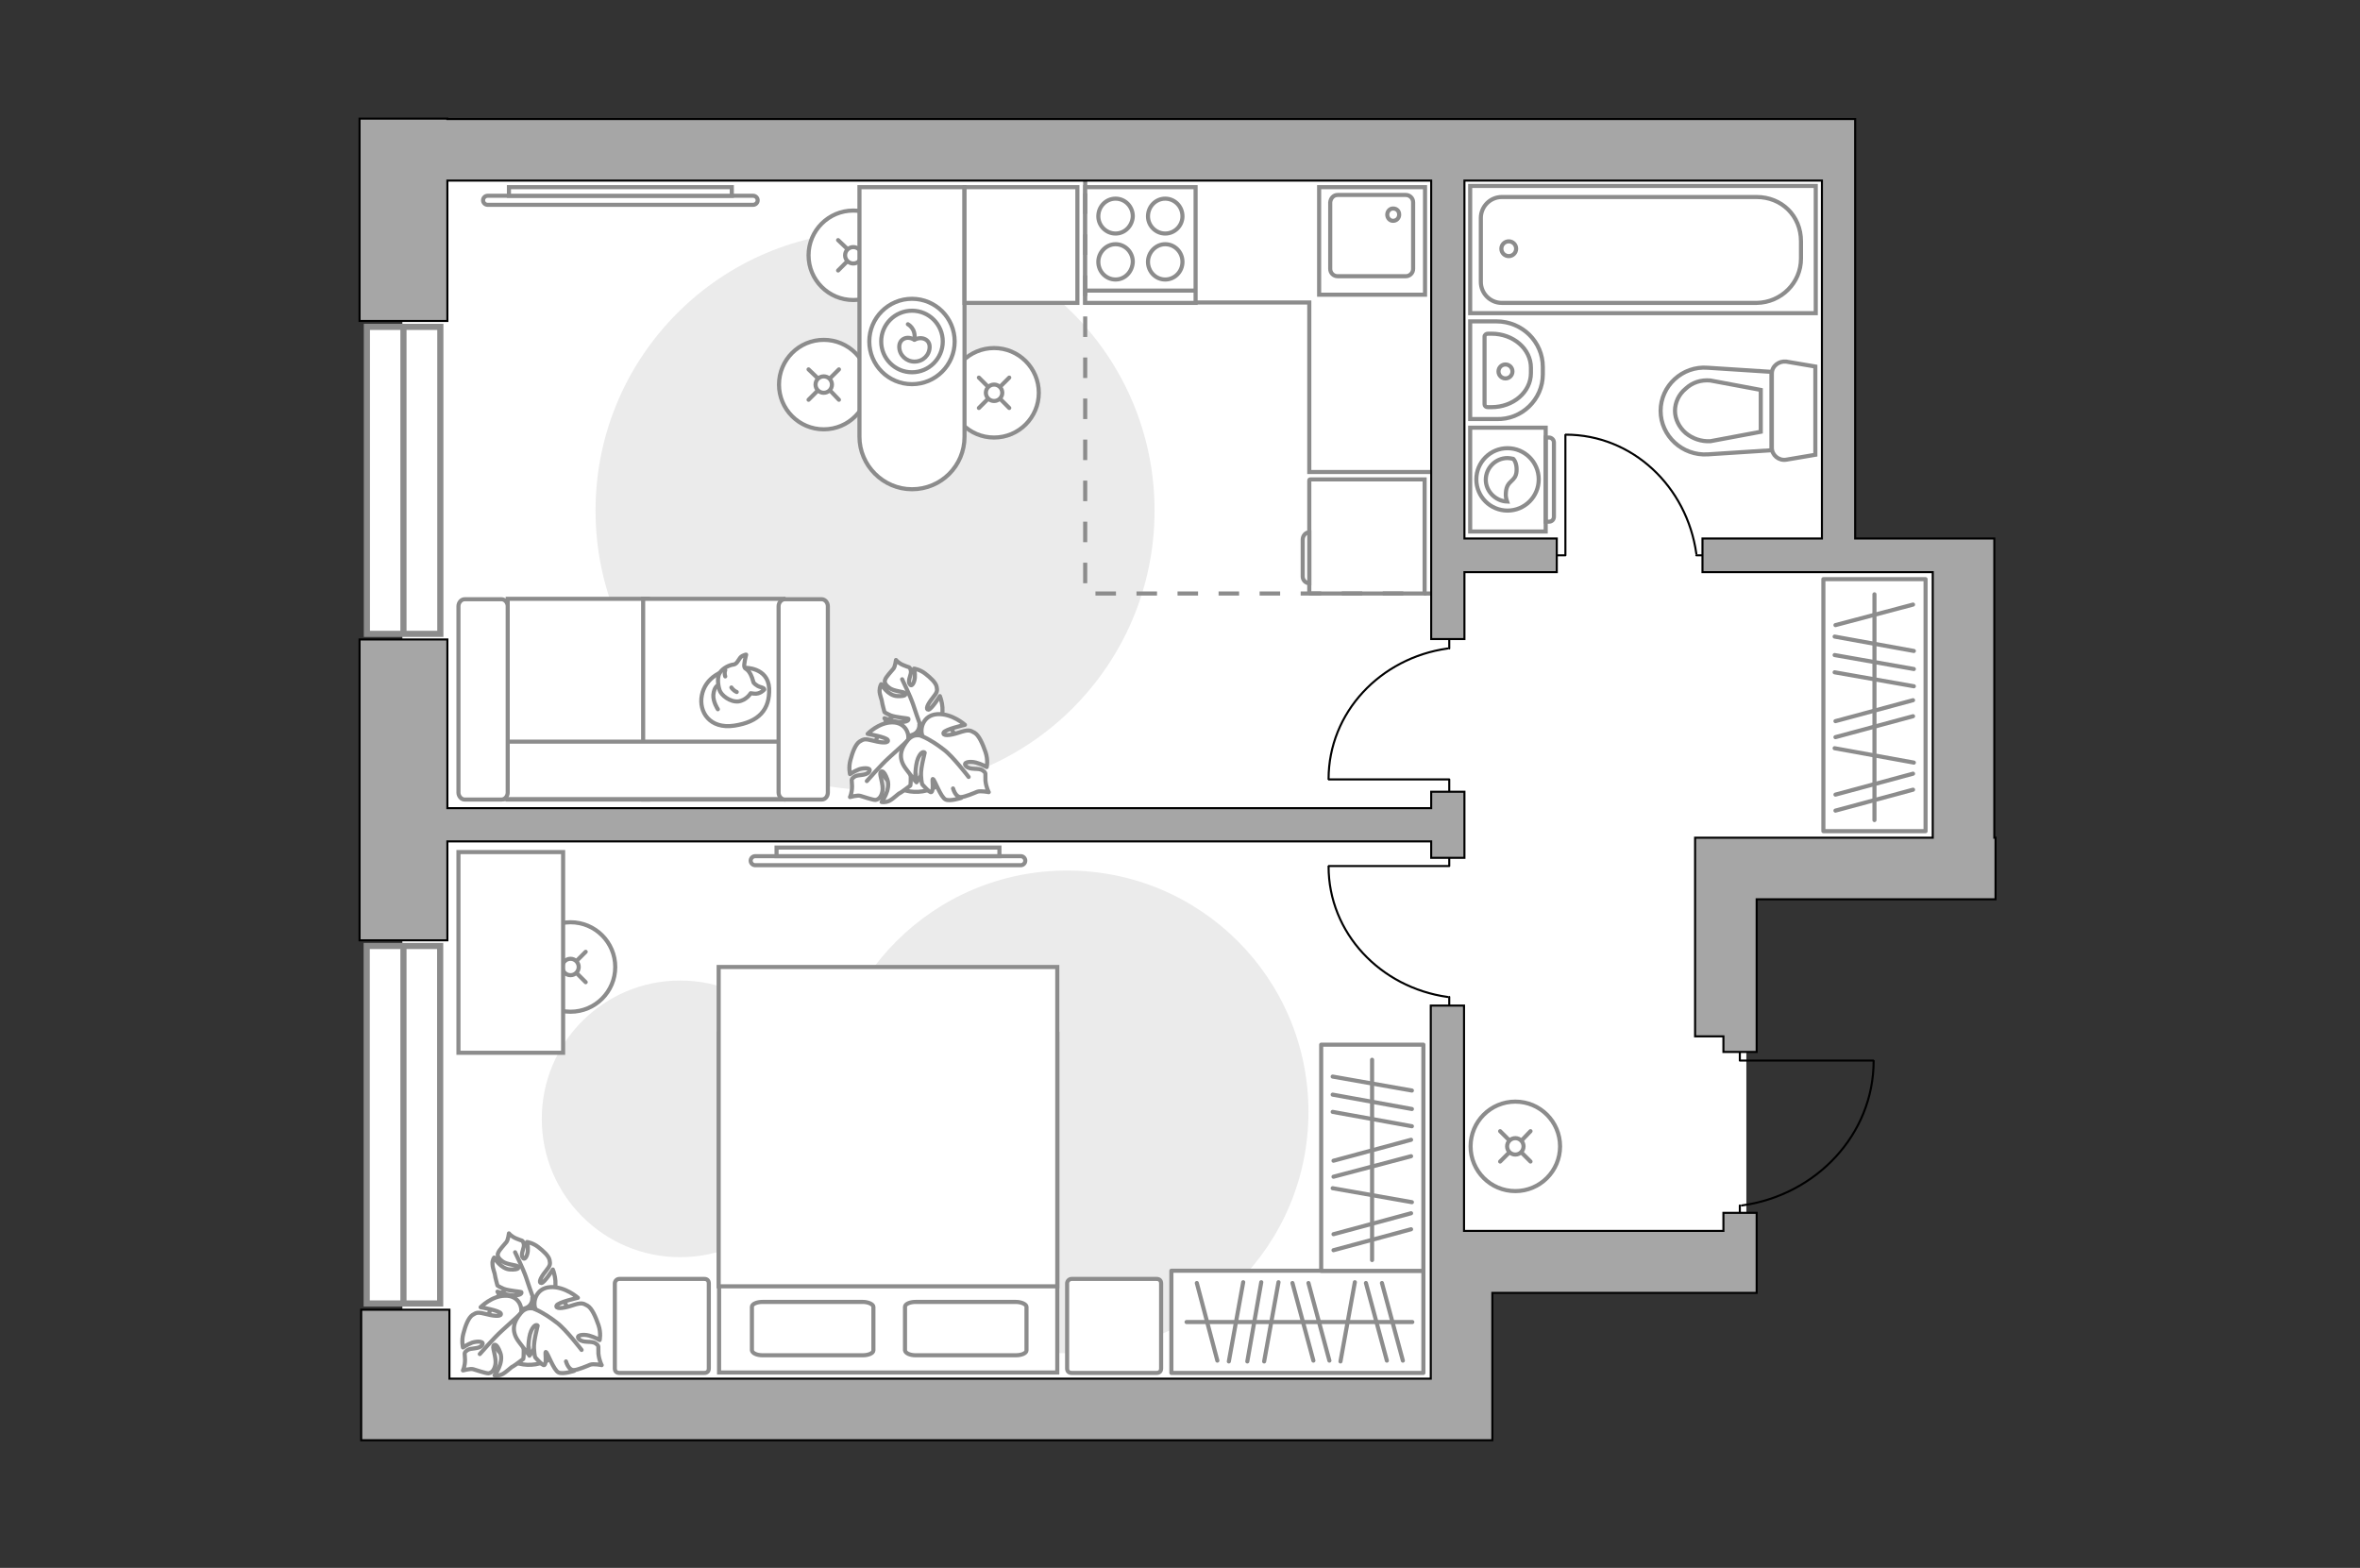 <?xml version="1.0" encoding="utf-8"?>
<!-- Generator: Adobe Illustrator 25.2.1, SVG Export Plug-In . SVG Version: 6.00 Build 0)  -->
<svg version="1.1" xmlns="http://www.w3.org/2000/svg" xmlns:xlink="http://www.w3.org/1999/xlink" x="0px" y="0px"
	 viewBox="0 0 575 382" style="enable-background:new 0 0 575 382;" xml:space="preserve">
<rect x="0" y="0" width="575" height="382" fill="#333333" stroke="none"/>
<style type="text/css">
	.st0{fill:#FFFFFF;}
	.st1{fill:#EBEBEB;}
	.st2{fill:#FFFFFF;stroke:#8C8C8C;stroke-miterlimit:10;}
	.st3{fill:#FFFFFF;stroke:#8C8C8C;stroke-linecap:round;stroke-linejoin:round;stroke-miterlimit:10;}
	.st4{fill:none;stroke:#8C8C8C;stroke-linecap:round;stroke-linejoin:round;stroke-miterlimit:10;}
	.st5{fill:#FFFFFF;stroke:#8C8C8C;stroke-linecap:round;stroke-miterlimit:10;}
	.st6{fill:none;stroke:#000000;stroke-width:0.5;stroke-linecap:round;stroke-linejoin:round;stroke-miterlimit:10;}
	.st7{fill:#FFFFFF;stroke:#8C8C8C;stroke-width:1.5;stroke-linecap:round;stroke-miterlimit:10;}
	.st8{fill-rule:evenodd;clip-rule:evenodd;fill:#FFFFFF;fill-opacity:0.1;stroke:#8C8C8C;stroke-miterlimit:10;}
	.st9{fill:none;stroke:#8C8C8C;stroke-miterlimit:10;stroke-dasharray:5,5;}
	.st10{fill:#A6A6A6;stroke:#000000;stroke-width:0.5;stroke-miterlimit:10;}
</style>
<g id="bg_1_">
	
		<rect x="70.9" y="63.6" transform="matrix(6.123234e-17 -1 1 6.123234e-17 34.435 414.391)" class="st0" width="306.9" height="252.8"/>
	
		<rect x="242.4" y="127" transform="matrix(6.123234e-17 -1 1 6.123234e-17 207.89 552.471)" class="st0" width="275.7" height="90.6"/>
	
		<rect x="400.9" y="135" transform="matrix(6.123234e-17 -1 1 6.123234e-17 264.192 613.848)" class="st0" width="76.3" height="79.7"/>
	
		<rect x="341.9" y="63.7" transform="matrix(6.123234e-17 -1 1 6.123234e-17 305.582 511.027)" class="st0" width="132.8" height="78.1"/>
</g>
<g id="furniture_1_">
	<path id="Vector_4_" class="st1" d="M145.1,124.4c0,37.6,30.5,68.1,68.1,68.1s68.1-30.5,68.1-68.1s-30.5-68.1-68.1-68.1
		S145.1,86.8,145.1,124.4z"/>
	<path id="Vector_1_" class="st1" d="M260,212.1c-32.5,0-58.8,26.3-58.8,58.8s26.3,58.8,58.8,58.8s58.8-26.3,58.8-58.8
		S292.5,212.1,260,212.1z"/>
	<path id="Vector_2_" class="st1" d="M165.7,238.9c-18.6,0-33.7,15.1-33.7,33.7s15.1,33.7,33.7,33.7s33.7-15.1,33.7-33.7
		S184.4,238.9,165.7,238.9z"/>
	<g>
		<path id="Vector_8_1_" class="st2" d="M319,144.4l0-27.4c0-0.1,0.1-0.2,0.2-0.2l27.9,0l0,27.8l-27.9,0
			C319.1,144.6,319,144.5,319,144.4z"/>
		<path id="Vector_9_1_" class="st2" d="M319,129.7v12.4c-0.9,0-1.6-0.8-1.6-1.6v-9C317.4,130.5,318.1,129.7,319,129.7z"/>
	</g>
	<g>
		
			<rect x="426" y="159.3" transform="matrix(-5.432118e-11 1 -1 -5.432118e-11 628.454 -284.893)" class="st3" width="61.4" height="24.9"/>
		<line class="st4" x1="447" y1="155.1" x2="466.3" y2="158.6"/>
		<line class="st4" x1="447" y1="182.3" x2="466.3" y2="185.8"/>
		<line class="st4" x1="447" y1="159.6" x2="466.3" y2="163"/>
		<line class="st4" x1="447" y1="163.8" x2="466.3" y2="167.2"/>
		<line class="st4" x1="447.2" y1="152.3" x2="466.1" y2="147.3"/>
		<line class="st4" x1="447.2" y1="175.7" x2="466.1" y2="170.6"/>
		<line class="st4" x1="447.2" y1="179.6" x2="466.1" y2="174.5"/>
		<line class="st4" x1="447.2" y1="193.6" x2="466.1" y2="188.5"/>
		<line class="st4" x1="447.2" y1="197.5" x2="466.1" y2="192.4"/>
		<line class="st4" x1="456.7" y1="144.8" x2="456.7" y2="199.8"/>
	</g>
	<g>
		<rect x="285.4" y="309.6" class="st3" width="61.4" height="24.9"/>
		<line class="st4" x1="299.4" y1="331.7" x2="302.9" y2="312.4"/>
		<line class="st4" x1="326.6" y1="331.7" x2="330.1" y2="312.4"/>
		<line class="st4" x1="303.9" y1="331.7" x2="307.3" y2="312.4"/>
		<line class="st4" x1="308" y1="331.7" x2="311.5" y2="312.4"/>
		<line class="st4" x1="296.6" y1="331.5" x2="291.6" y2="312.6"/>
		<line class="st4" x1="320" y1="331.5" x2="314.9" y2="312.6"/>
		<line class="st4" x1="323.9" y1="331.5" x2="318.8" y2="312.6"/>
		<line class="st4" x1="337.9" y1="331.5" x2="332.8" y2="312.6"/>
		<line class="st4" x1="341.8" y1="331.5" x2="336.7" y2="312.6"/>
		<line class="st4" x1="289.1" y1="322.1" x2="344.1" y2="322.1"/>
	</g>
	<g>
		
			<rect x="306.8" y="269.6" transform="matrix(-6.055530e-11 1 -1 -6.055530e-11 616.4 -52.272)" class="st3" width="55.1" height="24.9"/>
		<line class="st4" x1="324.7" y1="262.3" x2="344" y2="265.7"/>
		<line class="st4" x1="324.7" y1="289.5" x2="344" y2="292.9"/>
		<line class="st4" x1="324.7" y1="266.7" x2="344" y2="270.2"/>
		<line class="st4" x1="324.7" y1="270.9" x2="344" y2="274.4"/>
		<line class="st4" x1="324.9" y1="282.8" x2="343.8" y2="277.7"/>
		<line class="st4" x1="324.9" y1="286.7" x2="343.8" y2="281.7"/>
		<line class="st4" x1="324.9" y1="300.7" x2="343.8" y2="295.6"/>
		<line class="st4" x1="324.9" y1="304.6" x2="343.8" y2="299.5"/>
		<line class="st4" x1="334.3" y1="258.2" x2="334.3" y2="307"/>
	</g>
	<g>
		<circle class="st5" cx="200.7" cy="93.7" r="10.9"/>
		<line class="st5" x1="204.4" y1="90" x2="202.3" y2="92.1"/>
		<circle class="st5" cx="200.7" cy="93.7" r="2"/>
		<line class="st5" x1="199.2" y1="95.2" x2="197" y2="97.4"/>
		<line class="st5" x1="197" y1="90" x2="199.2" y2="92.1"/>
		<line class="st5" x1="202.3" y1="95.2" x2="204.4" y2="97.4"/>
	</g>
	<g>
		<circle class="st5" cx="242.2" cy="95.7" r="10.9"/>
		<line class="st5" x1="245.9" y1="92" x2="243.7" y2="94.2"/>
		<circle class="st5" cx="242.2" cy="95.7" r="2"/>
		<line class="st5" x1="240.7" y1="97.2" x2="238.5" y2="99.4"/>
		<line class="st5" x1="238.5" y1="92" x2="240.7" y2="94.2"/>
		<line class="st5" x1="243.7" y1="97.2" x2="245.9" y2="99.4"/>
	</g>
	<g>
		<circle class="st5" cx="139" cy="235.6" r="10.9"/>
		<line class="st5" x1="142.7" y1="231.9" x2="140.5" y2="234.1"/>
		<circle class="st5" cx="139" cy="235.6" r="2"/>
		<line class="st5" x1="137.5" y1="237.1" x2="135.3" y2="239.3"/>
		<line class="st5" x1="135.3" y1="231.9" x2="137.5" y2="234.1"/>
		<line class="st5" x1="140.5" y1="237.1" x2="142.7" y2="239.3"/>
	</g>
	<g>
		<circle class="st5" cx="369.2" cy="279.3" r="10.9"/>
		<line class="st5" x1="372.9" y1="275.6" x2="370.8" y2="277.8"/>
		<circle class="st5" cx="369.2" cy="279.3" r="2"/>
		<line class="st5" x1="367.7" y1="280.8" x2="365.5" y2="283"/>
		<line class="st5" x1="365.5" y1="275.6" x2="367.7" y2="277.8"/>
		<line class="st5" x1="370.7" y1="280.8" x2="372.9" y2="283"/>
	</g>
	<g>
		<circle class="st5" cx="207.9" cy="62.2" r="10.9"/>
		<line class="st5" x1="211.6" y1="58.5" x2="209.4" y2="60.6"/>
		<circle class="st5" cx="207.9" cy="62.2" r="2"/>
		<line class="st5" x1="206.4" y1="63.7" x2="204.2" y2="65.9"/>
		<line class="st5" x1="204.2" y1="58.5" x2="206.4" y2="60.6"/>
		<line class="st5" x1="209.4" y1="63.7" x2="211.6" y2="65.9"/>
	</g>
	<g>
		<path class="st2" d="M222.2,119.2L222.2,119.2c7.1,0,12.8-5.7,12.8-12.8V45.6h-25.6v60.8C209.4,113.4,215.2,119.2,222.2,119.2z"/>
		<circle class="st4" cx="222.2" cy="83.2" r="10.4"/>
		<circle class="st4" cx="222.2" cy="83.2" r="7.5"/>
		<path class="st4" d="M219.1,84.5c0,2,1.7,3.6,3.7,3.6c2.1,0,3.7-1.6,3.7-3.6c0-2-2.2-2.6-3.7-1.7
			C221.1,81.7,219.1,82.5,219.1,84.5z"/>
		<path class="st4" d="M221.2,79c0,0,2,1,1.6,3.7"/>
	</g>
	<g>
		<polyline class="st6" points="381.4,106 381.4,135.3 376.6,135.3 		"/>
		<line class="st6" x1="417.6" y1="135.3" x2="413.3" y2="135.3"/>
		<path class="st6" d="M413.3,134.9c-2.3-16.4-15.6-29-31.8-29"/>
	</g>
	<g>
		<polyline class="st6" points="323.8,189.9 353.1,189.9 353.1,194.7 		"/>
		<line class="st6" x1="353.1" y1="153.6" x2="353.1" y2="158"/>
		<path class="st6" d="M352.7,158c-16.4,2.3-29,15.6-29,31.8"/>
	</g>
	<g>
		<polyline class="st6" points="323.8,211 353.1,211 353.1,206.2 		"/>
		<line class="st6" x1="353.1" y1="247.2" x2="353.1" y2="242.9"/>
		<path class="st6" d="M352.7,242.9c-16.4-2.3-29-15.6-29-31.8"/>
	</g>
	<g>
		<path class="st2" d="M183.5,47.7c0.6,0,1.1,0.5,1.1,1.1s-0.5,1.1-1.1,1.1l-64.7,0c-0.6,0-1.1-0.5-1.1-1.1s0.5-1.1,1.1-1.1
			L183.5,47.7z"/>
		<rect x="124" y="45.6" class="st2" width="54.3" height="2.1"/>
	</g>
	<g>
		<path class="st2" d="M248.7,208.6c0.6,0,1.1,0.5,1.1,1.1s-0.5,1.1-1.1,1.1l-64.7,0c-0.6,0-1.1-0.5-1.1-1.1s0.5-1.1,1.1-1.1
			L248.7,208.6z"/>
		<rect x="189.2" y="206.5" class="st2" width="54.3" height="2.1"/>
	</g>
	<g>
		<path id="Vector_98_1_" class="st2" d="M257.6,251.9h-82.4v82.5h82.4V251.9z"/>
		<path id="Vector_99_1_" class="st2" d="M175.2,235.6h82.4v77.8h-72.7h-9.8v-10.6V235.6z"/>
		<path id="Vector_100_1_" class="st4" d="M223.1,330.2h24.4c1.4,0,2.6-0.5,2.6-1.2v-10.6c0-0.6-1.2-1.2-2.6-1.2h-24.4
			c-1.4,0-2.6,0.5-2.6,1.2V329C220.6,329.7,221.7,330.2,223.1,330.2z"/>
		<path id="Vector_101_1_" class="st4" d="M185.8,330.2h24.4c1.4,0,2.6-0.5,2.6-1.2v-10.6c0-0.6-1.2-1.2-2.6-1.2h-24.4
			c-1.4,0-2.6,0.5-2.6,1.2V329C183.3,329.7,184.4,330.2,185.8,330.2z"/>
	</g>
	<path id="Vector_5_2_" class="st3" d="M149.8,312.7v20.7c0,0.7,0.4,1.1,1.1,1.1h20.7c0.7,0,1.1-0.4,1.1-1.1v-20.7
		c0-0.7-0.4-1.1-1.1-1.1h-20.7C150.3,311.6,149.8,312.1,149.8,312.7z"/>
	<path id="Vector_5_1_" class="st3" d="M260,312.7v20.7c0,0.7,0.4,1.1,1.1,1.1h20.7c0.7,0,1.1-0.4,1.1-1.1v-20.7
		c0-0.7-0.4-1.1-1.1-1.1h-20.7C260.5,311.6,260,312.1,260,312.7z"/>
	<polyline class="st2" points="350,115 319,115 319,73.7 264.4,73.7 264.4,36.3 	"/>
	<rect x="235" y="45.6" class="st2" width="27.5" height="28.2"/>
	<g>
		<path id="Vector_55_5_" class="st2" d="M123.7,194.8h34.2v-48.9h-34.2V194.8z"/>
		<path id="Vector_56_6_" class="st2" d="M156.7,194.8h34.2v-48.9h-34.2V194.8z"/>
		<path id="Vector_57_5_" class="st2" d="M117.7,180.7l-3.2,14h81.3v-14H117.7z"/>
		<path id="Vector_58_5_" class="st2" d="M123.7,193.1v-45.4c0-0.9-0.7-1.7-1.5-1.7h-9c-0.8,0-1.5,0.8-1.5,1.7v45.4
			c0,0.9,0.7,1.7,1.5,1.7h9C123,194.8,123.7,194,123.7,193.1z"/>
		<path id="Vector_59_5_" class="st2" d="M201.7,193.1v-45.4c0-0.9-0.7-1.7-1.5-1.7h-9c-0.8,0-1.5,0.8-1.5,1.7v45.4
			c0,0.9,0.7,1.7,1.5,1.7h9C201.1,194.8,201.7,194,201.7,193.1z"/>
		<g>
			<path class="st3" d="M181.4,162.7c0,0,5.7-0.2,6,5c0.2,5.2-2.5,8.2-8.5,9.1c-6,0.9-8.7-3.4-7.9-7.4
				C171.8,165.3,175.7,162.7,181.4,162.7z"/>
			<path class="st3" d="M183.6,166.3c0,0,0.6,0.8,1.7,1.1s0.9,0.6,0.9,0.6s-1,1.2-2.5,1c-0.8-0.1-0.8-0.1-0.8-0.1s-1,1.7-3,2
				c-2,0.2-4.2-1.5-4.6-2.8c-0.4-1.3-0.6-3.2,0.1-4.2c0.7-1.1,2.3-1.9,3.4-2c1-0.2,1.2-1.7,2.1-2.1c0.9-0.4,0.9-0.3,0.9-0.3
				s-0.7,2.6-0.4,3.1C181.5,163.1,182.7,162.8,183.6,166.3z"/>
			<path class="st3" d="M178.2,167.5c0,0,0.4,0.7,1.3,1.1"/>
			<path class="st3" d="M176.7,164.8c0,0-0.3-0.8,0-1.5"/>
			<path class="st4" d="M174.9,167c0,0-0.9,0.3-1.1,2.3c-0.1,1.7,1.1,3.5,1.1,3.5"/>
		</g>
	</g>
	<g>
		<path id="Vector_60_6_" class="st2" d="M221.7,172.9c-5.5,0.9-9.3,6-8.4,11.5c0.9,5.5,6,9.3,11.5,8.4c5.5-0.9,9.3-6,8.4-11.5
			C232.3,175.8,227.2,172.1,221.7,172.9z"/>
		<path class="st3" d="M224,176.5c0,0,0.2,1.8-1.6,2.5c-1.9,0.7-3.8,0.8-5.3-1.5c-1.5-2.3-1.6-2.5-1.6-2.5s2.8,1.1,4.4,0.9
			c1.6-0.1,1.5-0.7,1.4-0.8c-0.1-0.1-3-0.3-4.3-0.8c-1.3-0.6-1.5-0.8-1.5-0.8s-0.6-2.2-0.6-2.5c0-0.4-0.6-1.7-0.6-2.7
			s0.4-1.6,0.4-1.6s1.6,2.8,3.9,2.9c2.3,0.1,2.2-0.5,1.8-0.8c-0.4-0.3-2.7-0.4-3.7-1.2c-1.1-0.8-1.3-1.5-1-2.1
			c0.2-0.6,1.6-2.1,2-2.6c0.4-0.5,0.6-2.1,0.6-2.1s0.6,0.8,1.9,1.3c1.3,0.6,1.4,0.2,1.7,1.2c0.3,1-0.8,2.3-0.3,3.3
			c0.5,1,1.2-0.3,1.3-1.5c0.1-1.2-0.2-2.2-0.2-2.2s1.4,0.2,2.7,1.2c1.3,1,2.6,2.2,2.8,3.2c0.2,1,0.2,1.3-1,2.8
			c-1.3,1.6-1.7,2.8-1,2.8c0.7,0,2.8-3.3,2.8-3.3s1.3,3.1,0.2,5.7C227.8,178,224.9,177.6,224,176.5z"/>
		<path class="st4" d="M219.8,165.5c0,0,2,4.1,2.7,6.2c0.4,1.3,1.3,3.8,1.7,4.9c0.5,1.5,0.5,3.1,0.2,4.6"/>
		<path class="st3" d="M221.1,180.7c0,0,1.8-1.1,3.4,0.6c1.6,1.7,2.6,3.7,0.8,6.4c-1.8,2.7-2,2.9-2,2.9s-0.1-3.5-1-5.1
			c-0.9-1.6-1.5-1.3-1.5-1.1c0,0.2,1.1,3.3,1.1,5s-0.1,2-0.1,2s-2.1,1.6-2.5,1.8c-0.4,0.1-1.6,1.4-2.6,1.9c-1,0.5-1.9,0.3-1.9,0.3
			s2.3-3,1.4-5.5c-0.9-2.5-1.6-2.1-1.7-1.6c-0.2,0.5,0.8,3,0.5,4.5c-0.3,1.5-1,2-1.7,2.1c-0.7,0-3-0.8-3.7-1s-2.5,0.3-2.5,0.3
			s0.5-1,0.5-2.6c0-1.6-0.4-1.6,0.5-2.3c0.9-0.7,2.8-0.2,3.6-1.2c0.8-1-0.9-1.1-2.3-0.7c-1.3,0.5-2.3,1.2-2.3,1.2s-0.4-1.6,0.1-3.4
			c0.5-1.9,1.2-3.8,2.2-4.5c1-0.6,1.2-0.8,3.5-0.2c2.3,0.6,3.7,0.5,3.4-0.2c-0.3-0.7-4.9-1.5-4.9-1.5s2.7-2.8,6-2.8
			C220.9,176,221.8,179.3,221.1,180.7z"/>
		<path class="st4" d="M211.2,190.3c0,0,3.5-4,5.4-5.7c1.2-1.1,3.5-3.2,4.4-4c1.4-1.2,3.1-2,4.9-2.4"/>
		<g>
			<path class="st3" d="M232.2,192.1c0.5,1.6,1.3,2.2,2,2.1c0.8,0,3.2-1,3.9-1.3c0.8-0.3,2.8,0.1,2.8,0.1s-0.6-1-0.8-2.8
				c-0.1-1.8,0.3-1.8-0.7-2.5c-1-0.7-3,0-4-1c-1-1,0.9-1.3,2.4-0.9c1.5,0.4,2.6,1.1,2.6,1.1s0.4-1.7-0.3-3.7c-0.7-2-1.6-4.1-2.7-4.7
				c-1.1-0.6-1.4-0.8-3.8,0c-2.4,0.8-4,0.8-3.7,0c0.3-0.8,5.2-1.9,5.2-1.9s-3.1-2.8-6.7-2.6c-3.6,0.2-4.4,3.8-3.6,5.4
				c0,0-2-1-3.6,0.9c-1.6,1.9-2.6,4.2-0.5,7c2.1,2.8,2.3,3,2.3,3s-0.1-3.8,0.7-5.6c0.8-1.8,1.5-1.5,1.6-1.3c0,0.2-1,3.6-0.9,5.5
				c0.1,1.8,0.3,2.2,0.3,2.2s1.8,2.1,2.2,1.9c0.7-0.4,0.1-3.3,0.4-3.2c0.4,0.1,1.9,4.5,3.1,5c1.1,0.5,3.8-0.4,3.8-0.4"/>
			<path class="st4" d="M236,189.3c0,0-3.9-5.1-6.1-6.7c-1.4-1.1-3.5-2.5-5.2-3.2"/>
		</g>
	</g>
	<g>
		<path id="Vector_60_1_" class="st2" d="M127.4,312.5c-5.5,0.9-9.3,6-8.4,11.5c0.9,5.5,6,9.3,11.5,8.4c5.5-0.9,9.3-6,8.4-11.5
			S132.9,311.7,127.4,312.5z"/>
		<path class="st3" d="M129.7,316.2c0,0,0.2,1.8-1.6,2.5c-1.9,0.7-3.8,0.8-5.3-1.5c-1.5-2.3-1.6-2.5-1.6-2.5s2.8,1.1,4.4,0.9
			c1.6-0.1,1.5-0.7,1.4-0.8c-0.1-0.1-3-0.3-4.3-0.8c-1.3-0.6-1.5-0.8-1.5-0.8s-0.6-2.2-0.6-2.5c0-0.4-0.6-1.7-0.6-2.7
			c-0.1-1,0.4-1.6,0.4-1.6s1.6,2.8,3.9,2.9c2.3,0.1,2.2-0.5,1.8-0.8c-0.4-0.3-2.7-0.4-3.7-1.2c-1.1-0.8-1.3-1.5-1-2.1
			c0.2-0.6,1.6-2.1,2-2.6c0.4-0.5,0.6-2.1,0.6-2.1s0.6,0.8,1.9,1.3c1.3,0.6,1.4,0.2,1.7,1.2c0.3,1-0.8,2.3-0.3,3.3
			c0.5,1,1.2-0.3,1.3-1.5c0.1-1.2-0.2-2.2-0.2-2.2s1.4,0.2,2.7,1.2c1.3,1,2.6,2.2,2.8,3.2c0.2,1,0.2,1.3-1,2.8
			c-1.3,1.6-1.7,2.8-1,2.8c0.7,0,2.8-3.3,2.8-3.3s1.3,3.1,0.2,5.7C133.5,317.6,130.6,317.2,129.7,316.2z"/>
		<path class="st4" d="M125.5,305.1c0,0,2,4.1,2.7,6.2c0.4,1.3,1.3,3.8,1.7,4.9c0.5,1.5,0.5,3.1,0.2,4.6"/>
		<path class="st3" d="M126.8,320.4c0,0,1.8-1.1,3.4,0.6c1.6,1.7,2.6,3.7,0.8,6.4c-1.8,2.7-2,2.9-2,2.9s-0.1-3.5-1-5.1
			c-0.9-1.6-1.5-1.3-1.5-1.1c0,0.2,1.1,3.3,1.1,5s-0.1,2-0.1,2s-2.1,1.6-2.5,1.8c-0.4,0.1-1.6,1.4-2.6,1.9c-1,0.5-1.9,0.3-1.9,0.3
			s2.3-3,1.4-5.5c-0.9-2.5-1.6-2.1-1.7-1.6c-0.2,0.5,0.8,3,0.5,4.5c-0.3,1.5-1,2-1.7,2.1c-0.7,0-3-0.8-3.7-1
			c-0.7-0.2-2.5,0.3-2.5,0.3s0.5-1,0.5-2.6c0-1.6-0.4-1.6,0.5-2.3c0.9-0.7,2.8-0.2,3.6-1.2c0.8-1-0.9-1.1-2.3-0.7
			c-1.3,0.5-2.3,1.2-2.3,1.2s-0.4-1.6,0.1-3.4c0.5-1.9,1.2-3.8,2.2-4.5c1-0.6,1.2-0.8,3.5-0.2c2.3,0.6,3.7,0.5,3.4-0.2
			c-0.3-0.7-4.9-1.5-4.9-1.5s2.7-2.8,6-2.8C126.6,315.6,127.5,318.9,126.8,320.4z"/>
		<path class="st4" d="M116.9,329.9c0,0,3.5-4,5.4-5.7c1.2-1.1,3.5-3.2,4.4-4c1.4-1.2,3.1-2,4.9-2.4"/>
		<g>
			<path class="st3" d="M137.9,331.7c0.5,1.6,1.3,2.2,2,2.1c0.8,0,3.2-1,3.9-1.3c0.8-0.3,2.8,0.1,2.8,0.1s-0.6-1-0.8-2.8
				c-0.1-1.8,0.3-1.8-0.7-2.5c-1-0.7-3,0-4-1c-1-1,0.9-1.3,2.4-0.9c1.5,0.4,2.6,1.1,2.6,1.1s0.4-1.7-0.3-3.7s-1.6-4.1-2.7-4.7
				c-1.1-0.6-1.4-0.8-3.8,0c-2.4,0.8-4,0.8-3.7,0c0.3-0.8,5.2-1.9,5.2-1.9s-3.1-2.8-6.7-2.6c-3.6,0.2-4.4,3.8-3.6,5.4
				c0,0-2-1-3.6,0.9c-1.6,1.9-2.6,4.2-0.5,7s2.3,3,2.3,3s-0.1-3.8,0.7-5.6c0.8-1.8,1.5-1.5,1.6-1.3c0,0.2-1,3.6-0.9,5.5
				c0.1,1.8,0.3,2.2,0.3,2.2s1.8,2.1,2.2,1.9c0.7-0.4,0.1-3.3,0.4-3.2c0.4,0.1,1.9,4.5,3.1,5c1.1,0.5,3.8-0.4,3.8-0.4"/>
			<path class="st4" d="M141.7,328.9c0,0-3.9-5.1-6.1-6.7c-1.4-1.1-3.5-2.5-5.2-3.2"/>
		</g>
	</g>
	<rect x="111.7" y="207.6" class="st2" width="25.5" height="48.9"/>
</g>
<g id="windows_1_">
	<g>
		
			<rect x="54.8" y="265.1" transform="matrix(6.123234e-17 -1 1 6.123234e-17 -175.755 372.382)" class="st7" width="87.1" height="17.9"/>
		<line class="st7" x1="98.3" y1="316.9" x2="98.3" y2="231.3"/>
	</g>
	<g>
		
			<rect x="60.9" y="108.1" transform="matrix(6.123234e-17 -1 1 6.123234e-17 -18.713 215.341)" class="st7" width="74.8" height="17.9"/>
		<line class="st7" x1="98.3" y1="153.8" x2="98.3" y2="80.3"/>
	</g>
</g>
<g id="plan">
	<g>
		<g>
			<path class="st2" d="M376.6,104.2v25.3h-18.4v-25.3H376.6z"/>
			<path class="st8" d="M378.6,107.8v18.1c0,0.7-0.5,1.2-1.2,1.2h-0.8v-20.5h0.8C378,106.6,378.6,107.1,378.6,107.8z"/>
		</g>
		<g>
			<circle class="st2" cx="367.3" cy="116.8" r="7.6"/>
			<path class="st2" d="M369.5,114.8c-0.2,2.7-2.4,2.1-2.6,5.2c-0.1,1,0.1,1.6,0.3,2.2c-2.8-0.1-5.2-2.5-5.2-5.3
				c0-2.9,2.4-5.3,5.3-5.3c0.5,0,0.9,0.1,1.4,0.2C369.2,112.3,369.6,113.4,369.5,114.8z"/>
		</g>
	</g>
	<g>
		<path id="Vector_134_1_" class="st2" d="M375.9,91.2v-1.8c0-6.1-5-11.1-11.3-11.1l-6.4,0l0,23.8l6.4,0
			C370.8,102.3,375.9,97.3,375.9,91.2z"/>
		<path id="Vector_133_1_" class="st2" d="M373,90.9v-1.3c0-4.6-4.3-8.3-9.6-8.3h-0.9c-0.4,0-0.8,0.3-0.8,0.7v16.5
			c0,0.4,0.3,0.7,0.8,0.7h0.9C368.7,99.2,373,95.5,373,90.9z"/>
		<circle class="st2" cx="366.8" cy="90.5" r="1.7"/>
	</g>
	<g>
		<path id="wc_2_" class="st2" d="M416.7,92.8"/>
		<g id="Group_26_1_">
			<path id="Vector_130_1_" class="st2" d="M431.7,91l0,18.1c0,1.8,1.7,3.2,3.5,2.9l7.1-1.2V89.3l-7.1-1.2
				C433.4,87.9,431.7,89.2,431.7,91z"/>
			<path id="Vector_131_1_" class="st2" d="M404.6,100.1c0,6.1,5.3,11,11.5,10.6l15.5-1V90.6l-15.5-1
				C409.9,89.1,404.6,94,404.6,100.1z"/>
			<path id="Vector_132_1_" class="st2" d="M429,105.2l-12.3,2.3c-2.2,0.1-4.3-0.6-6-2c-1.6-1.4-2.6-3.4-2.6-5.4s0.9-4,2.6-5.4
				c1.6-1.5,3.7-2.2,6-2L429,95L429,105.2z"/>
		</g>
	</g>
	<g>
		<g>
			<path id="Vector_135_2_" class="st2" d="M442.4,45.3l-84.2,0l0,31l84.2,0V45.3z"/>
			<path id="Vector_136_2_" class="st2" d="M438.8,63l0-4.2c0-6.3-4.8-10.8-10.8-10.8l-62.1,0c-2.8,0-5.1,2.3-5.1,5.1l0,15.6
				c0,2.8,2.3,5.1,5.1,5.1l62.1,0C434,73.7,438.8,68.9,438.8,63z"/>
		</g>
		<circle class="st2" cx="367.6" cy="60.6" r="1.8"/>
	</g>
	<g>
		<path id="Vector_142_1_" class="st2" d="M264.4,45.6l26.9,0l0,28.2l-26.9,0L264.4,45.6z"/>
		<g id="Group_28_1_">
			<g id="Group_29_1_">
				<path id="Vector_143_1_" class="st2" d="M283.9,56.9c-2.3,0-4.2-1.9-4.2-4.2c0-2.4,1.9-4.3,4.2-4.3c2.3,0,4.2,1.9,4.2,4.3
					C288.1,55,286.2,56.9,283.9,56.9z"/>
				<path id="Vector_144_1_" class="st2" d="M283.9,68.1c-2.3,0-4.2-1.9-4.2-4.3c0-2.3,1.9-4.3,4.2-4.3c2.3,0,4.2,1.9,4.2,4.3
					C288.1,66.2,286.2,68.1,283.9,68.1z"/>
			</g>
			<g id="Group_30_1_">
				<path id="Vector_145_1_" class="st2" d="M271.8,56.9c-2.3,0-4.2-1.9-4.2-4.2c0-2.4,1.9-4.3,4.2-4.3c2.3,0,4.2,1.9,4.2,4.3
					C275.9,55,274.1,56.9,271.8,56.9z"/>
				<path id="Vector_146_1_" class="st2" d="M271.8,68.1c-2.3,0-4.2-1.9-4.2-4.3c0-2.3,1.9-4.3,4.2-4.3c2.3,0,4.2,1.9,4.2,4.3
					C275.9,66.2,274.1,68.1,271.8,68.1z"/>
			</g>
		</g>
		<path id="Vector_147_1_" class="st2" d="M291.3,70.8l-26.6,0"/>
	</g>
	<g>
		<g id="Group_27_1_">
			<path id="Vector_140_1_" class="st2" d="M347.2,71.8l-25.8,0l0-26.2l25.8,0L347.2,71.8z"/>
		</g>
		<path id="Vector_141_1_" class="st2" d="M325.9,47.5l16.6,0c1,0,1.8,0.8,1.8,1.8l0,16.2c0,1-0.8,1.8-1.8,1.8l-16.6,0
			c-1,0-1.8-0.8-1.8-1.8l0-16.2C324.2,48.3,324.9,47.5,325.9,47.5z"/>
		<path id="Vector_139_1_" class="st2" d="M339.4,53.8c0.9,0,1.5-0.7,1.5-1.5c0-0.9-0.6-1.5-1.5-1.5c-0.8,0-1.4,0.7-1.4,1.5
			C338,53.1,338.6,53.8,339.4,53.8z"/>
	</g>
	<g>
		<polyline class="st6" points="456.4,258.4 423.9,258.4 423.9,253.1 		"/>
		<line class="st6" x1="423.9" y1="298.5" x2="423.9" y2="293.7"/>
		<path class="st6" d="M424.4,293.7c18.1-2.5,32.1-17.3,32.1-35.2"/>
	</g>
	<polyline class="st9" points="351.9,144.6 264.4,144.6 264.4,40.6 	"/>
	<g>
		<polygon class="st10" points="486.2,204.1 485.9,204.1 485.9,131.2 477.4,131.2 470.9,131.2 452,131.2 452,44 452,40.2 452,29 
			109,29 109,28.9 87.6,28.9 87.6,78.2 109,78.2 109,44 348.7,44 348.7,155.7 356.8,155.7 356.8,139.4 379.3,139.4 379.3,131.2 
			356.8,131.2 356.8,44 443.9,44 443.9,131.2 414.8,131.2 414.8,139.4 470.9,139.4 470.9,204.1 413,204.1 413,205 413,219.1 
			413,252.5 419.9,252.5 419.9,256.3 428,256.3 428,252.5 428,227.1 428,219.1 486.2,219.1 		"/>
		<polygon class="st10" points="419.9,299.9 363.6,299.9 356.7,299.9 356.7,245 348.6,245 348.6,299.9 348.6,308.7 348.6,335.9 
			109.5,335.9 109.5,319.1 88,319.1 88,350.9 94.4,350.9 109.5,350.9 363.6,350.9 363.6,341.5 363.6,335.9 363.6,315 419.9,315 
			428,315 428,299.9 428,295.5 419.9,295.5 		"/>
		<polygon class="st10" points="109,205 348.7,205 348.7,209 356.8,209 356.8,192.9 348.7,192.9 348.7,196.9 109,196.9 109,155.8 
			87.6,155.8 87.6,229.1 109,229.1 		"/>
	</g>
</g>
<g id="points">
	<path id="bedroom_x5F_1_1_" class="st4" d="M203.9,264.8"/>
	<path id="bedroom_x5F_2" class="st4" d="M165.7,106.6"/>
	<path id="kitchen" class="st4" d="M289.1,107.5"/>
	<path id="wc_x5F_bedroom" class="st4" d="M388.4,90"/>
	<path id="hallway" class="st4" d="M392,176"/>
</g>
</svg>
